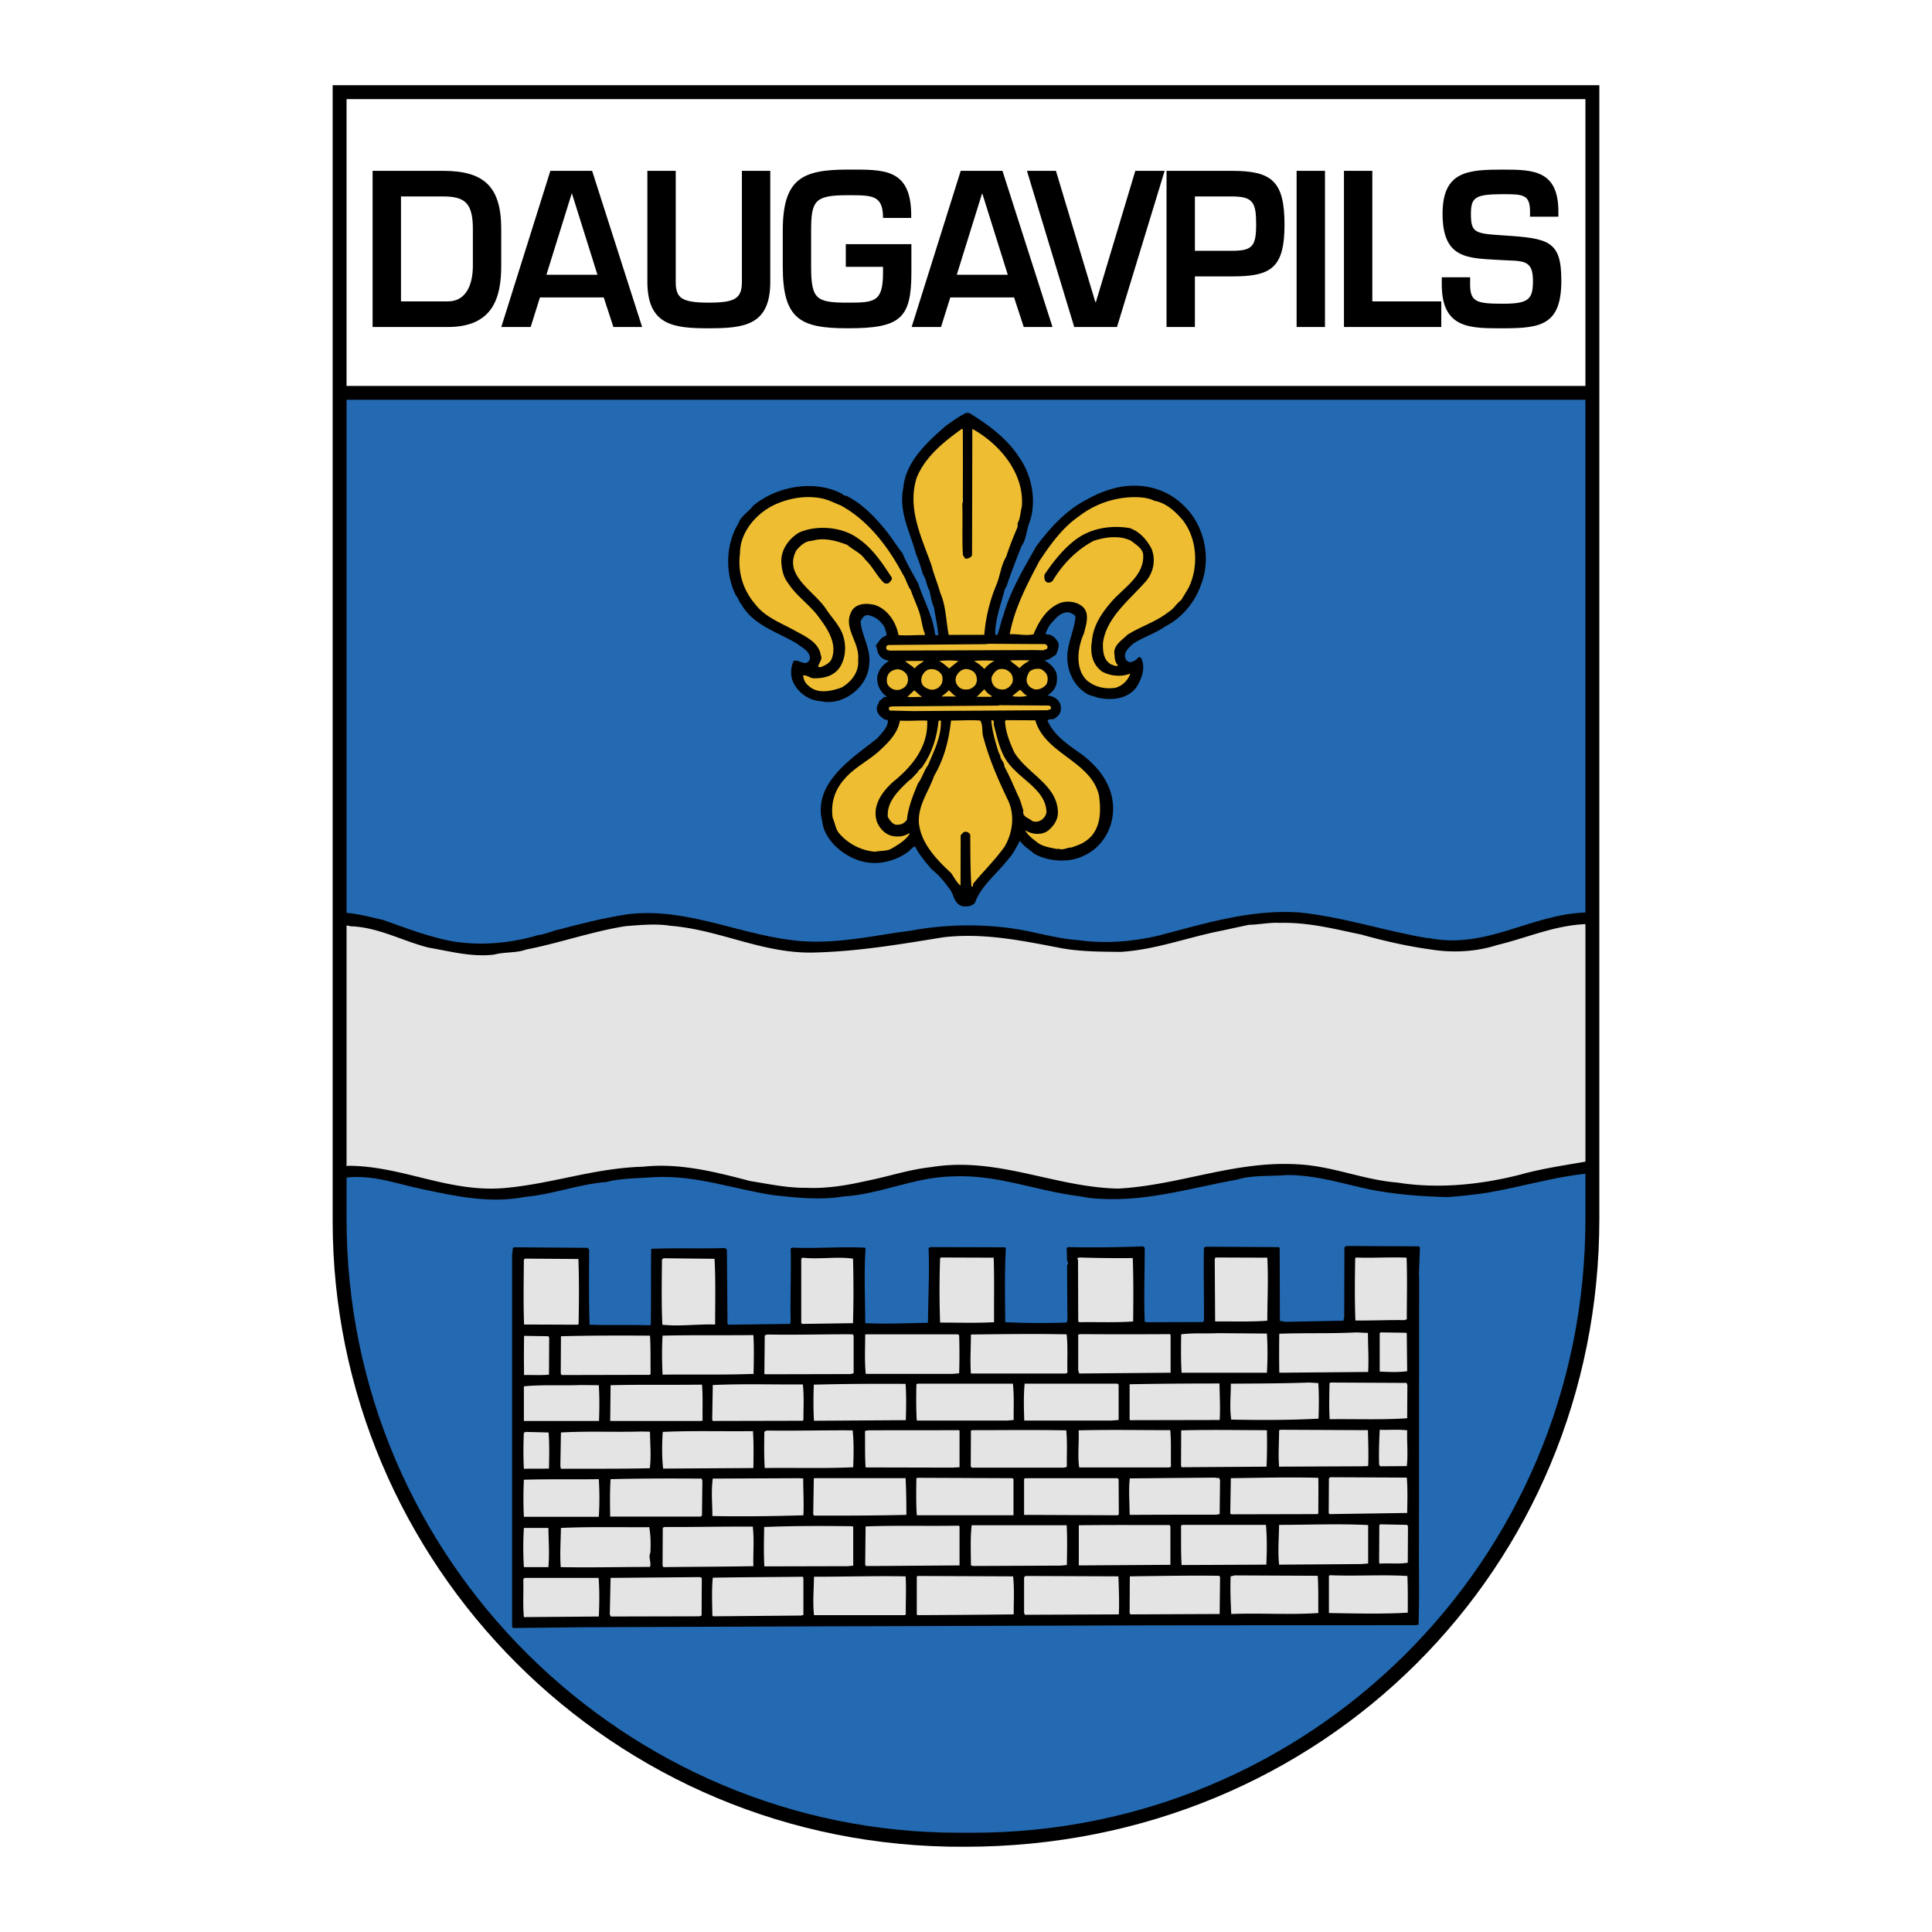 <svg xmlns="http://www.w3.org/2000/svg" width="2500" height="2500" viewBox="0 0 192.756 192.756"><g fill-rule="evenodd" clip-rule="evenodd"><path fill="#fff" d="M0 0h192.756v192.756H0V0z"/><path d="M159.566 8.504v113.113c0 34.76-27.533 62.635-63.272 62.635-35.316.221-63.105-28.34-63.105-62.42V8.504h126.377z"/><path fill="#fff" d="M34.576 38.503h123.602V9.889l-123.602.003v28.611z"/><path d="M37.176 32.625h7.506c4.46 0 5.325-2.867 5.325-6.107v-3.677c0-4.238-1.729-5.796-5.797-5.796h-7.035v15.58h.001zm2.83-2.555V19.6h4.205c2.162 0 2.967.644 2.967 3.241v3.677c0 1.745-.59 3.552-2.496 3.552h-4.676zm20.229-.394l.963 2.95h2.869l-4.991-15.58H54.91l-4.896 15.58h2.931l.924-2.95h6.366zm-.628-2.264h-5.09l2.515-8.081h.04l2.535 8.081zM74.02 17.045v11.072c0 1.683-.708 2.077-3.321 2.077-2.731 0-3.281-.478-3.281-2.077V17.045h-2.83v11.072c0 4.362 2.653 4.636 6.111 4.636 3.577 0 6.151-.294 6.151-4.636V17.045h-2.83zm10.365 7.313v2.264h3.714v.561c0 2.95-.826 3.012-3.518 3.012-3.144 0-3.655-.332-3.655-3.594v-3.573c0-3.012.354-3.552 3.655-3.552 2.456 0 3.518-.021 3.518 2.265h2.81c.099-5.007-2.731-4.82-6.327-4.82-4.559 0-6.485.914-6.485 6.107v3.573c0 5.276 1.769 6.152 6.485 6.152 5.247 0 6.347-.959 6.347-5.57v-2.825h-6.544zm16.791 5.318l.963 2.95h2.869l-4.99-15.58h-4.167l-4.896 15.58h2.931l.924-2.95h6.366zm-.629-2.264h-5.089l2.515-8.081h.039l2.535 8.081zm12.723-10.367l-3.93 13.087h-.059l-3.93-13.087h-2.893l4.719 15.58h4.266l4.754-15.58h-2.927zm3.115 15.58h2.83v-5.048h3.693c3.852 0 5.248-.769 5.248-5.173 0-4.362-1.299-5.359-5.248-5.359h-6.523v15.58zm2.83-7.603V19.6h3.693c2.123 0 2.418.603 2.418 2.804 0 2.182-.393 2.618-2.418 2.618h-3.693zm12.978-7.977h-2.83v15.58h2.83v-15.58zm4.725 0h-2.83v15.58h9.709V30.07h-6.879V17.045zm6.928 10.616v.727c0 4.47 2.908 4.366 6.17 4.366 3.791 0 5.758-.377 5.758-4.76 0-3.968-1.238-4.217-5.777-4.508-2.869-.187-3.242-.249-3.242-2.16 0-1.662.451-1.953 3.262-1.953 1.984 0 2.633.062 2.633 1.745v.499h2.83v-.499c0-4.092-2.457-4.196-5.463-4.196-3.537 0-6.092.125-6.092 4.404 0 4.529 2.516 4.425 5.699 4.612 2.199.146 3.32-.166 3.32 2.057 0 1.807-.354 2.306-2.928 2.306-2.613 0-3.342-.125-3.342-1.911v-.727h-2.828v-.002zM158.178 39.89v81.727c0 34.295-27.691 61.287-61.193 61.234h-1.387c-33.022 0-61.021-26.939-61.022-61.234V39.89h123.602z"/><path d="M158.178 91.04c-5.475.184-9.898 3.718-15.678 2.541l-.059.02c-4.295-.714-8.354-2.103-12.787-2.566-4.924-.328-9.496 1.119-14.008 2.296-2.541.617-5.438.849-8.096.463-2.305-.154-4.414-.887-6.66-1.177-3.27-.463-6.777-.366-10.007.231-3.606.463-6.955 1.293-10.777 1.062-5.97-.444-11.171-3.357-17.298-2.721-2.403.348-4.768.945-7.092 1.563-.67.135-1.34.482-2.009.54-2.956.887-6.462 1.177-9.595.405-2.01-.482-3.94-1.215-5.871-1.91-1.208-.265-2.399-.61-3.665-.711V39.89h123.602v51.15z" fill="#236ab3"/><path d="M96.704 41.206c1.827 1.116 3.751 2.511 4.931 4.354 1.297 1.77 1.812 4.34 1.109 6.483-.342.801-.322 1.733-.834 2.46-.514 1.323-1.045 2.646-1.48 3.969l-.191.336c-.359 1.472-.947 2.925-.947 4.472.059.074.135.093.211.056.266-.634.34-1.323.605-1.938.684-2.46 2.014-4.641 3.268-6.878 1.35-1.809 2.982-3.635 5.057-4.681a11.067 11.067 0 0 1 3.271-1.251c2.264-.411 4.508.126 6.184 1.653 2.266 1.991 3.012 5.382 1.93 8.121-.607 1.696-1.844 3.262-3.537 4.12-1.006.709-2.166 1.064-3.193 1.717-.457.392-1.027.914-.799 1.491.039.186.248.316.4.372.342 0 .666-.187.875-.466.057-.056.152-.019.248 0 .553.95.096 2.142-.436 2.981-.893 1.192-2.549 1.344-3.938 1.009-.285-.13-.627-.167-.914-.316-1.561-.893-2.246-2.718-1.982-4.414.17-1.119.627-2.125.758-3.243 0-.316-.342-.354-.531-.484-.818-.204-1.447.542-1.902 1.083-.266.279-.398.652-.551.988.076.149.285.093.438.13.381.13.666.465.838.801.113.41-.094.82-.227 1.192-.344.168-.686.56-1.162.541.459.298 1.049.745 1.201 1.322.152.689.02 1.49-.588 1.957-.096.112-.229.168-.285.261.398.019.762.186 1.027.465.248.279.324.652.268 1.043-.076.373-.342.615-.684.821-.211.056-.496-.019-.629.149.611 1.49 2.113 2.457 3.371 3.351 2.037 1.526 3.447 3.593 3.125 6.146-.207 1.677-1.252 3.262-2.869 3.99-1.445.747-3.596.599-4.965-.201-.516-.446-1.066-.744-1.41-1.284-.342.56-.607 1.23-1.102 1.752-1.104 1.454-2.793 2.741-3.383 4.418-.286.373-.742.392-1.179.374-.837-.148-.915-1.043-1.257-1.602-.515-.707-1.086-1.471-1.848-2.048-.628-.726-1.276-1.489-1.695-2.327-.286.056-.475.391-.704.541-1.464 1.063-3.385 1.438-5.098.787-1.618-.595-3.293-2.103-3.466-3.854-.936-3.781 2.886-6.207 5.491-8.258.437-.522 1.027-1.044 1.064-1.733-.038-.187-.286-.074-.381-.187-.305-.205-.609-.465-.686-.8-.171-.447.17-.727.246-1.081.305-.038.323-.429.666-.317l.038-.056a2.156 2.156 0 0 1-.953-1.806c.037-.727.513-1.379 1.178-1.734-.361-.13-.799-.242-.97-.614-.248-.261-.172-.652-.343-.895h-.038c.304-.335.513-.895 1.064-1.007.095-.224-.077-.54-.134-.819-.381-.652-.99-1.173-1.751-1.246-.361 0-.532.391-.665.615.115 1.49 1.068 2.756.86 4.322-.113 1.565-1.272 2.926-2.756 3.486-.571.224-1.37.336-1.998.169-1.332-.055-2.494-.948-2.932-2.159-.171-.596-.116-1.323.151-1.863.494-.224 1.218.688 1.616-.169.076-.801-.8-1.154-1.295-1.564-1.941-1.172-4.339-1.785-5.559-3.945-.229-.224-.267-.597-.495-.801-1.125-2.197-1.07-5.123.203-7.21.266-.802 1.007-1.138 1.501-1.809 2.376-1.958 6.162-2.632 8.922-1.143.095.204.343.111.514.241 1.352.707 2.513 1.842 3.503 3.034.724.819 1.257 1.75 1.943 2.606.438 1.062 1.048 2.067 1.582 3.054.553 1.714 1.468 3.259 1.679 5.066.077.075.171.111.286.055.133-.093-.077-.223 0-.354-.115-.857-.268-1.565-.401-2.385-.229-.521-.325-1.118-.439-1.676-.324-.503-.305-1.155-.667-1.639-.19-.671-.4-1.378-.686-2.012-.554-2.161-1.773-4.19-1.262-6.65.226-2.571 2.374-4.529 4.256-6.17.684-.467 1.292-.952 2.053-1.287l.266.022z"/><path d="M96.059 42.845c.021 2.422.004 4.937.006 7.266l-.058.13c.059 1.658-.035 3.465.062 5.124.076.149.152.28.286.391.266-.056.627-.131.627-.466l.027-12.501c2.799 1.544 5.236 4.522 4.934 7.783-.15.541-.131 1.137-.416 1.621v.373c-.418.988-.816 1.957-1.139 2.982-.551.895-.607 2.013-1.045 2.963a16.278 16.278 0 0 0-1.137 4.771l-.02.056-3.536.002c-.268-1.396-.269-2.906-.841-4.191-.249-.912-.629-1.788-.859-2.7-.954-2.738-2.478-5.681-1.491-8.793.835-2.068 2.698-3.58 4.504-4.866l.096.055zM83.908 50.438c2.76 1.526 4.722 4.151 6.132 6.796.361.54.477 1.154.838 1.657.248.764.61 1.471.858 2.253.21.671.268 1.416.535 2.068v.149c-.914-.018-1.75.076-2.626.002-.229-1.248-1.067-2.607-2.4-3.016-.78-.167-1.674-.185-2.206.504-1.083 1.734.783 3.167.575 4.993.115 1.173-.664 2.199-1.671 2.759-1.008.354-2.378.673-3.273-.184a1.38 1.38 0 0 1-.533-1.043c.38-.019.666.261 1.009.297 1.046.018 2.035-.207 2.644-1.101.74-1.156.682-2.833-.08-4.006-.362-.596-.8-1.08-1.2-1.657-1.181-1.937-4.436-3.443-3.049-6.015.437-.504.912-.933 1.559-.933 1.16-.374 2.455-.002 3.52.407.59.521 1.352.8 1.771 1.452.8.745 1.143 1.639 1.905 2.346.152.093.342.056.475 0 .152-.187.399-.373.247-.597-.915-1.396-1.886-2.868-3.333-3.854-1.561-1.154-4.11-1.375-5.898-.573-1.065.653-1.844 1.791-1.748 3.039.058.727.21 1.416.667 1.993.838 1.322 2.228 2.196 3.124 3.481.876 1.173 1.771 2.588 1.24 4.042-.152.447-.666.671-1.065.857h-.286c0-.392.475-.727.246-1.193-.191-1.285-1.562-1.88-2.57-2.438-1.371-.763-2.989-1.338-3.998-2.679-1.162-1.377-1.734-3.11-1.488-5.048-.002-2.087 1.614-4.007 3.553-4.885 1.369-.597 2.929-.896 4.528-.6.723.132 1.332.467 1.998.727zM115.166 49.964c1.123.186 2.037 1.005 2.779 1.861 1.504 1.843 1.678 4.731.633 6.837l-.721 1.193c-.551.429-.723.876-1.312 1.231-1.234.97-2.719 1.399-4.051 2.239-.568.56-1.502 1.101-1.291 2.032 0 .392.096.801.344 1.024-.209.168-.477-.037-.686-.092-.779-.428-.838-1.34-.82-2.142.34-2.553 2.641-4.269 4.334-6.208.721-.876.967-2.144.49-3.242-.494-.894-1.162-1.657-2.152-2.011-2.035-.333-4.107.06-5.668 1.366-1.102.895-2.033 2.088-2.812 3.244-.076.205-.037.485.059.671.209.26.514.167.723-.001.949-1.603 2.355-3.095 4.105-4.009 1.123-.374 2.588-.58 3.729-.003.439.354 1.105.726 1.201 1.322.172 2.031-1.711 3.206-3.002 4.586-1.084 1.212-1.977 2.499-2.109 4.101-.189 1.156.021 2.31 1.012 3.036.818.465 1.959.557 2.816.202a2.21 2.21 0 0 1-1.465 1.418c-1.084.168-2.168-.092-2.949-.817-1.123-1.21-.82-3.26-.213-4.602.209-.839.664-2.069-.213-2.739-.666-.521-1.75-.557-2.453-.165-1.18.597-1.9 1.864-2.357 2.983-.779.187-1.598-.055-2.377.002.473-2.59 1.727-4.976 2.961-7.306 1.084-1.622 2.242-3.281 3.934-4.457a9.158 9.158 0 0 1 5.117-1.905c.777-.038 1.728-.002 2.414.351z" fill="#eebd31"/><path d="M102.738 65.886c-.381.243-.781.467-1.008.784-.305-.279-.686-.502-.953-.782.686-.019 1.256-.02 1.961-.002zm-3.519.041a3.166 3.166 0 0 0-1.008.82 4.218 4.218 0 0 0-1.029-.8c.629-.075 1.388-.057 2.037-.02zm-3.596.021l-.932.746c-.286-.261-.628-.559-.99-.745a8.348 8.348 0 0 1 1.922-.001zm-3.445-.015c-.247.242-.684.411-.912.765-.305-.298-.666-.465-.952-.745.609-.019 1.237-.001 1.864-.02zm-.168 3.595c-.514 0-.989.039-1.483.001l.684-.653c.267.187.495.485.799.652zm3.406-.04l-1.484.001c.209-.167.532-.392.723-.615.247.148.437.484.761.614zm3.539-.059l-.057.093-1.447.001.762-.765c.152.262.475.56.742.671zm3.272-.171l.248.149c-.438.149-1.008.113-1.465.057.209-.243.514-.448.779-.653l.438.447zm2.455 1.135c.133.056.211.205.172.335l-.324.131-13.507.086-2.245-.054c-.076-.074-.133-.223-.057-.354l.267-.056 10.654-.084.02-.038 5.02.034zm-.444-6.129c.135.018.268.148.268.26.039.298-.248.243-.398.354l-1.01-.018-14.288.05c-.133-.037-.38-.019-.38-.223-.058-.187.076-.335.266-.336l9.779-.083.02-.038 5.743.034zm.176 2.999c.17.335.133.727-.02 1.024a1.365 1.365 0 0 1-1.084.505c-.285-.056-.629-.242-.762-.521-.248-.391-.076-.876.152-1.249.266-.261.74-.355 1.16-.262.21.113.439.299.554.503zm-3.578-.108c.209.261.287.67.152.987a1.214 1.214 0 0 1-.607.578c-.266.13-.627.075-.895-.037-.398-.205-.609-.651-.553-1.118.152-.335.381-.689.779-.802.458-.073.819.057 1.124.392zm-3.633-.072c.246.279.324.708.209 1.062-.094.279-.417.522-.703.616-.343.056-.686.056-.952-.148-.38-.279-.514-.745-.343-1.155.19-.391.494-.652.913-.708a1.27 1.27 0 0 1 .876.333zm-3.273.208c.152.205.115.578.058.838-.114.279-.38.56-.685.634-.38.13-.742-.018-1.028-.204-.304-.224-.399-.54-.343-.875.038-.335.304-.689.627-.857a1.17 1.17 0 0 1 1.371.464zm-3.463.003c.191.373.153.801-.075 1.118-.266.317-.685.485-1.064.411a1.053 1.053 0 0 1-.78-.558c-.134-.373-.077-.857.208-1.155.209-.206.475-.298.761-.336.399-.001.741.222.95.52zM103.295 71.866c.973 3.372 5.502 4.038 6.342 7.447.248 1.658.213 3.633-1.404 4.659-.381.261-.855.411-1.312.579-.475 0-.816.299-1.312.131l-.189.02c-.686-.149-1.465-.242-2.018-.726-.42-.316-.895-.688-1.123-1.154.627.428 1.598.539 2.264.073.551-.448 1.008-1.063 1.006-1.827-.041-2.757-3.027-3.835-4.361-6.014-.438-.987-.857-1.974-.916-3.11l.096-.093 2.927.015zM97.797 71.89c.285.446.152 1.024.285 1.564.592 2.253 1.508 4.358 2.518 6.444.668 1.471.422 3.205-.357 4.546-.949 1.343-2.09 2.442-3.154 3.729-.039.112.037.261-.095.279h-.076c-.115-1.732-.098-3.428-.119-5.198-.19-.261-.476-.354-.704-.186l-.248.261-.015 5.031c-.4-.335-.648-.838-.933-1.248-1.504-1.396-3.009-2.979-3.22-4.99-.116-1.789.986-3.149 1.518-4.715.988-1.659 1.462-3.522 1.688-5.516.952 0 1.96-.075 2.912-.001z" fill="#eebd31"/><path d="M99.186 72.447c.381 1.435.65 2.887 1.697 4.022 1.256 1.453 3.502 2.512 3.523 4.581-.057.316-.229.541-.475.746-.268.168-.629.261-.951.113-.324-.316-1.027-.391-.877-1.043-.172-.502-.285-1.024-.553-1.527-.42-.949-.838-1.937-1.354-2.886.037-.41-.4-.652-.4-1.062l-.172-.354c-.324-1.024-.609-2.03-.725-3.148.057-.019.113-.019.189-.019.135.186.002.391.098.577zM92.507 71.895c.116 2.552-1.442 4.528-3.381 6.095-1.216 1.082-2.128 2.479-1.632 4.007.248.614.743 1.173 1.409 1.377.628.167 1.313.092 1.827-.262v.13c-.475.671-1.122 1.025-1.768 1.417-.476.28-1.123.206-1.674.318a5.33 5.33 0 0 1-3.521-1.786c-.419-.446-.438-1.062-.687-1.583-.21-1.415.169-2.739 1.119-3.82 1.103-1.324 2.605-1.921 3.802-3.133.837-.765 1.597-1.66 1.786-2.759.932.056 1.845-.038 2.72-.001z" fill="#eebd31"/><path d="M93.877 71.893c.04 1.658-.701 3.037-1.29 4.454-.418.559-.57 1.249-1.007 1.827-.475 1.156-.968 2.33-1.101 3.634-.208.261-.494.466-.817.466-.533.113-.837-.353-1.085-.763-.135-1.509 1.063-2.646 2.108-3.635.323-.168.589-.597.855-.802.076-.28.418-.392.551-.671.913-1.324 1.387-2.852 1.557-4.51h.229z" fill="#eebd31"/><path d="M135.783 93.233c2.285.637 4.609 1.177 7.033 1.505 2.146.347 4.512.212 6.52-.444 2.938-.691 5.67-1.959 8.842-2.093V115.9c-2.217.381-4.41.707-6.516 1.295-3.842.984-8.137 1.447-12.234.791-3.389-.27-6.344-1.602-9.793-1.812-6.383-.426-11.898 2.082-18.086 2.412-6.383-.137-12.037-3.223-18.637-2.143-2.187.23-4.216.926-6.344 1.35-1.97.445-3.999.811-6.107.715-1.97.02-3.782-.387-5.615-.676-3.408-.887-6.994-1.832-10.717-1.428-4.768.135-8.925 1.66-13.555 2.104-5.693.578-10.304-2.18-15.84-2.199a.651.651 0 0 1-.158.035V92.328c.223.039.456.117.67.095 2.738.193 4.984 1.486 7.525 2.123 2.147.366 4.255.964 6.541.694 1.064-.29 2.187-.135 3.172-.501 3.369-.656 6.521-1.794 9.91-2.334 1.478-.116 3.034-.271 4.492-.039 5.044.405 9.299 2.855 14.52 2.663 4.275-.116 8.492-.83 12.628-1.505 4.079-.502 8.038.347 11.879 1.08 1.932.347 3.961.347 5.912.367 3.545-.231 6.697-1.466 10.086-2.123l2.68-.579c1.064-.019 2.049-.251 3.094-.193 2.856-.077 5.477.617 8.098 1.157z" fill="#e4e4e5"/><path d="M34.576 117.482c2.724-.295 5.101.666 7.566 1.16 3.27.695 6.797 1.467 10.244.771 2.798-.25 5.28-1.254 8.097-1.484 1.498-.387 3.172-.367 4.788-.482 4.236-.232 7.999 1.234 12.018 1.812 2.147.232 4.61.502 6.817.117 3.802-.232 7.072-1.93 10.915-2.008 4.492-.211 8.294 1.428 12.589 1.969l1.023.174c5.162.598 9.99-.965 14.758-1.814 1.557-.482 3.389-.328 5.043-.463 2.916 0 5.557.869 8.254 1.447 2.482.482 5.143.695 7.744.752 1.32-.096 2.6-.23 3.881-.424 3.303-.549 6.529-1.543 9.865-1.908v4.516c0 34.295-27.691 61.287-61.193 61.234h-1.387c-33.022 0-61.021-26.939-61.022-61.234v-4.135z" fill="#236ab3"/><path d="M141.666 124.48l-.098 2.607.02.365-.02 28.959c.02 1.973.02 3.756-.039 5.691l-.293.039-26.186.02-37.068.113-20.08.078-6.712.076-.098-.135v-37.182c.098-.211-.039-.613.215-.67l7.32.057.157.191c-.02 2.529-.04 5.021.039 7.475 1.918.078 3.992 0 5.969.059l.137-.059c.04-2.549 0-5.135.04-7.57 2.603-.096 4.775 0 7.378-.076l.176.172.059 7.418.079.057 6.146-.076.078-.211c-.059-2.568.059-4.848 0-7.32l.156-.078c2.524.098 4.756-.115 7.241 0l.079.098c-.176 2.318-.04 4.943-.04 7.436 2.211.096 4.169 0 6.263-.039.02-2.473.157-5.059.059-7.475l.235-.076 7.397.02.078.115c-.137 2.395-.078 4.943-.059 7.359 2.133.096 3.994.096 6.127.037l.078-.268-.039-5.463c.254-.211-.078-.42 0-.689l-.039-1.035.156-.076c2.328.057 5.029.02 7.416-.076a.246.246 0 0 1 .217.248c0 2.436-.098 4.85 0 7.246l.117.076 5.715-.02.078-.154c.02-2.434-.059-4.828 0-7.244l.137-.115 7.359.039.059.135.02 7.225.566.096 5.773-.115.08-.363.018-6.957.197-.135 7.26.039.077.131z"/><path d="M113.016 125.516c.078 2.09.059 4.371.039 6.326-1.82.133-3.621.037-5.363.076l-.117-.076-.02-6.152c-.02-.039-.078-.098-.059-.174l.215-.057c1.723.057 3.601.076 5.305.057zM99.139 125.479c.078 2.184.02 4.234.039 6.439-1.762.096-3.601.037-5.382.037a88.098 88.098 0 0 1 0-6.42l.059-.076 5.284.02zM126.439 125.479c.119 2.088 0 4.293 0 6.285-1.623.135-3.502.059-5.205.078l-.039-6.172.059-.211 5.185.02zM140.336 125.479c.078 2.031.02 4.102.02 6.15l-.234.078c-1.723-.02-3.23.057-4.893.037-.08-2.031-.059-4.178-.021-6.209l.08-.076c1.603.076 3.364-.059 5.048.02zM85.106 125.574a117.14 117.14 0 0 1 0 6.439l-5.088.076-.078-.115v-6.383l.117-.113c1.723.192 3.327-.134 5.049.096zM71.29 125.592c.117 2.205.059 4.312.059 6.555-1.742-.057-3.522.211-5.265.02-.098-2.127-.059-4.311-.039-6.516l.176-.115 5.069.056zM57.708 125.611c.078 2.186.059 4.275.02 6.479l-.079.076-5.362-.02c-.078-2.031-.039-4.35-.02-6.477l.117-.096 5.324.038zM136.48 132.99c0 1.322.098 2.531.02 3.891l-8.729.076-.137-.018a124.98 124.98 0 0 1 0-3.873c2.641-.094 5.205 0 7.711-.133l1.135.057zm3.875.076l.039 3.738c-.881.135-1.879.076-2.74.039v-3.834l.098-.076 2.564.039.039.094zm-13.955-.017a32.662 32.662 0 0 1 0 3.908h-8.512c-.08-1.283-.059-2.547-.041-3.832 1.156-.152 2.486-.059 3.699-.115l4.854.039zm-19.98.076c.137 1.227.039 2.549.078 3.832l-.156.078h-9.473c-.098-1.246 0-2.549 0-3.891 3.268-.039 6.34-.078 9.551-.019zm10.371.059v3.773l-9.119.078-.098-.326v-3.564l.234-.039c3.092.02 5.773.02 8.904 0l.079.078zm-31.625.076v3.756l-.333.076-8.455.02-.118-.037.04-3.834.235-.096c2.896.057 5.656-.039 8.533-.02l.098.135zm10.529-.02c.039 1.246.039 2.51 0 3.775l-.666.059h-8.65c-.137-1.266-.059-2.646-.059-3.93l.195-.02h9.081l.099.116zm-20.53-.039c.078 1.17.039 2.645.02 3.873-2.975.113-6.086.037-9.081.076-.059-1.285-.078-2.588 0-3.891 2.954-.075 6.086-.019 9.061-.058zm-10.314.059c.078 1.246.039 2.549.059 3.832l-.117.076-8.768.02-.079-.152.02-3.719c3.072-.077 5.89-.077 8.885-.057zm-10.059.191l-.02 3.699c-.822.076-1.605.018-2.486.037-.02-1.342-.02-2.549 0-3.908l2.427.037.079.135zm76.737 4.541c.078 1.15.059 2.436.02 3.547-2.818.152-5.754.152-8.709.096-.176-1.188-.039-2.338-.039-3.584 2.582-.02 5.205-.02 7.809-.115l.919.056zm8.885.194l-.02 3.314c-2.486.174-5.246.059-7.73.096-.078-1.131-.039-2.377-.02-3.545l.078-.115 7.613.039.079.211zm-18.748-.155c.02 1.17.098 2.473.02 3.643l-8.945.018-.039-.096v-3.488c3.013-.057 6.087-.077 8.964-.077zm-20.609.02c.137 1.246.059 2.396.078 3.623l-.666.057h-9.001c-.079-1.15-.059-2.512-.04-3.623l.118-.057h9.511zm10.548.095v3.527l-.686.057h-8.729c-.039-1.227-.078-2.453.039-3.68h9.258l.118.096zm-21.253-.076c.079 1.207.059 2.395.02 3.621l-9.042.059h-.118c-.079-1.17-.059-2.453-.02-3.604 3.015-.076 6.028-.095 9.16-.076zm-10.255.057c.137 1.17.058 2.32.058 3.547l-.078.076-8.963.02-.059-.135.059-3.449c2.954-.135 5.909-.04 8.983-.059zm-10.06.019c.098 1.15.04 2.377.059 3.584l-.156.039h-9.061l.039-3.566c3.15-.076 6.085-.017 9.119-.057zm-10.294.057c.079 1.266.059 2.396.02 3.566h-7.496v-3.451c1.82-.191 3.797-.057 5.675-.133l1.801.018zm46.638 4.504c.117 1.074.039 2.549.059 3.643l-.275.076h-9.217l-.098-.133.02-3.566.117-.037c3.169-.001 6.222-.04 9.394.017zm10.373-.018c.115 1.131.037 2.529.076 3.641l-.176.076h-8.982c-.176-1.188 0-2.51-.059-3.699 3.17-.076 5.969-.018 9.141-.018zm9.646.018c.02 1.189.02 2.473-.039 3.623l-8.453.057-.078-.113.018-3.566c2.82-.076 5.756-.018 8.455-.018l.097.017zm10.08-.018c.02 1.092.078 2.395.02 3.584l-.666.02-8.219.037c-.098-1.227 0-2.377 0-3.623l.117-.057 8.748.039zm3.915.018c-.039 1.15.098 2.396-.039 3.566l-2.662.02-.098-.174c-.039-1.15 0-2.299.059-3.469.919.039 1.859-.056 2.74.057zm-44.662.02v3.66l-.685.039-8.689-.02c-.079-1.246-.04-2.395-.059-3.641l.293-.059c2.877-.018 6.067 0 9.022-.018l.118.039zm-10.666-.02c.137 1.15.098 2.531.059 3.68-2.74.135-5.832.039-8.827.078-.079-1.131-.059-2.453-.04-3.623l.235-.115c3.015.039 5.501-.038 8.573-.02zm-9.942.078c.078 1.227.059 2.395.039 3.68l-9.003.057c-.137-1.188-.117-2.51-.039-3.66 2.976-.135 5.872-.04 9.003-.077zm-10.274.057c0 1.111.137 2.453-.02 3.643-2.975.076-5.852.037-8.866.057l-.059-.268.059-3.355c2.721-.152 5.245-.018 8.024-.096l.862.019zm-10.119.076c.098 1.209.059 2.396.04 3.604-.822.02-1.683 0-2.505.02a36.713 36.713 0 0 1 0-3.604l.196-.076 2.269.056zm76.797 4.523c.02 1.227 0 2.338 0 3.547l-.078.076-8.611.02-.098-.078.059-3.525c2.838-.04 5.773-.116 8.728-.04zm8.826-.019c.098 1.131.059 2.396.039 3.527l-7.75.115-.078-.115.02-3.449.137-.115 7.632.037zm-18.709.058l.078.211-.039 3.373-.354.057c-2.76 0-5.676 0-8.553.02l-.078-.057c0-1.246-.117-2.396.02-3.584l8.514-.078c.098.058.274 0 .412.058zm-20.531.077v3.623h-9.648c-.079-1.17-.059-2.512-.04-3.68l.098-.059 9.472.039.118.077zm-20.98-.057c0 1.322.079 2.414.02 3.68-3.053.096-6.106.133-9.081.076 0-1.285-.137-2.453.039-3.736l8.474-.039.548.019zm10.217-.02c.059 1.207.079 2.338.079 3.66-3.21.076-6.106.076-9.218.076l-.079-.133.059-3.584.098-.02h9.061v.001zm21.253.096l.02 3.508-.098.096-9.355-.039v-3.564l.078-.096h9.238l.117.095zm-41.529.153l-.04 3.488-.156.096h-9.002c-.02-1.227-.04-2.51.039-3.736 3.112-.076 5.911-.076 9.081-.057l.078.209zm-10.333-.153a29.792 29.792 0 0 1 0 3.756h-7.476a38.673 38.673 0 0 1 0-3.699c2.446-.076 5.166-.018 7.476-.057zm76.757 4.58v3.834l-.666.057-8.141.059h-.078c-.137-1.322-.02-2.588 0-3.969 2.858 0 6.008-.133 8.885.019zm3.973.135l-.02 3.621c-.9.154-1.918.02-2.799.098l-.059-.135.02-3.699.078-.096 2.701.057.079.154zm-23.78-.135l.078.135v3.832l-9.139.059v-4.006c2.936-.039 6.009-.02 9.061-.02zm9.61-.019c.117 1.246.098 2.627.039 3.969l-8.453.037c-.08-1.264-.041-2.605-.059-3.91l.117-.096h8.356zm-30.57.154v3.891l-8.102.057h-1.233l-.079-.115.04-3.832c3.092-.115 6.301-.02 9.296-.076l.078.075zm10.687-.115c.078 1.266.039 2.703.02 3.967l-.627.059-8.768.037a.285.285 0 0 0-.176-.057c0-1.285-.078-2.721.078-4.006h9.473zm-21.294.172v3.854l-.509.057-8.357.02c-.078-1.227-.039-2.684-.02-3.93 2.877-.115 5.793-.115 8.807-.076l.079.075zm-10.02-.037c.156 1.418.02 2.605.059 3.947-2.916.057-5.93.057-8.983.096l-.078-.152.02-3.775.177-.078c2.973.018 5.752-.058 8.805-.038zm-10.334.056c.156.824.156 1.707.117 2.549-.234.461.118.939-.039 1.418-3.034 0-5.852.078-8.905.02-.098-1.266 0-2.625.02-3.91 2.877-.133 5.852-.057 8.807-.077zm-10.059.076c.02 1.4.118 2.531 0 3.91h-2.446a32.692 32.692 0 0 1 0-3.91h2.446zm85.701 4.793c.059 1.264.039 2.395.039 3.66-2.545.152-5.344.076-7.867.037v-3.697l.078-.078c2.623.115 5.127-.076 7.75.078zm-8.943-.019c.078 1.246.039 2.529.059 3.717-2.916.193-5.715-.018-8.689.096-.059-1.207-.117-2.453-.059-3.756l.41-.096 8.279.039zm-9.746.095l-.039 3.717-8.906.039-.078-.152.02-3.643c3.014-.037 5.852-.096 8.885-.057l.118.096zm-31.373-.039c.079 1.246 0 2.625.02 3.795l-.098.076h-9.062c-.137-1.303-.02-2.51 0-3.832 3.053 0 6.224-.095 9.14-.039zm10.724 0c.137 1.246.059 2.492.059 3.795-3.15.039-6.458.059-9.57.076l-.098-.037v-3.814l.078-.057 9.531.037zm10.51 0c.039 1.266.098 2.529.039 3.795l-9.375.039-.078-.191v-3.547l.137-.133 9.277.037zm-31.431.155v3.699l-.235.057-8.768.076-.078-.057c-.02-1.266-.078-2.568.039-3.795 3.034-.059 6.047-.059 8.983-.096l.059.116zm-10.137.056l-.02 3.699-.196.076-8.866.02-.098-.211.079-3.641 8.905-.078c.058.02.176.02.196.135zm-10.295-.056c.098 1.246.078 2.605.02 3.852l-7.476.059c-.117-1.246-.02-2.492-.059-3.777l.117-.133h7.398v-.001z" fill="#e4e4e5"/></g></svg>